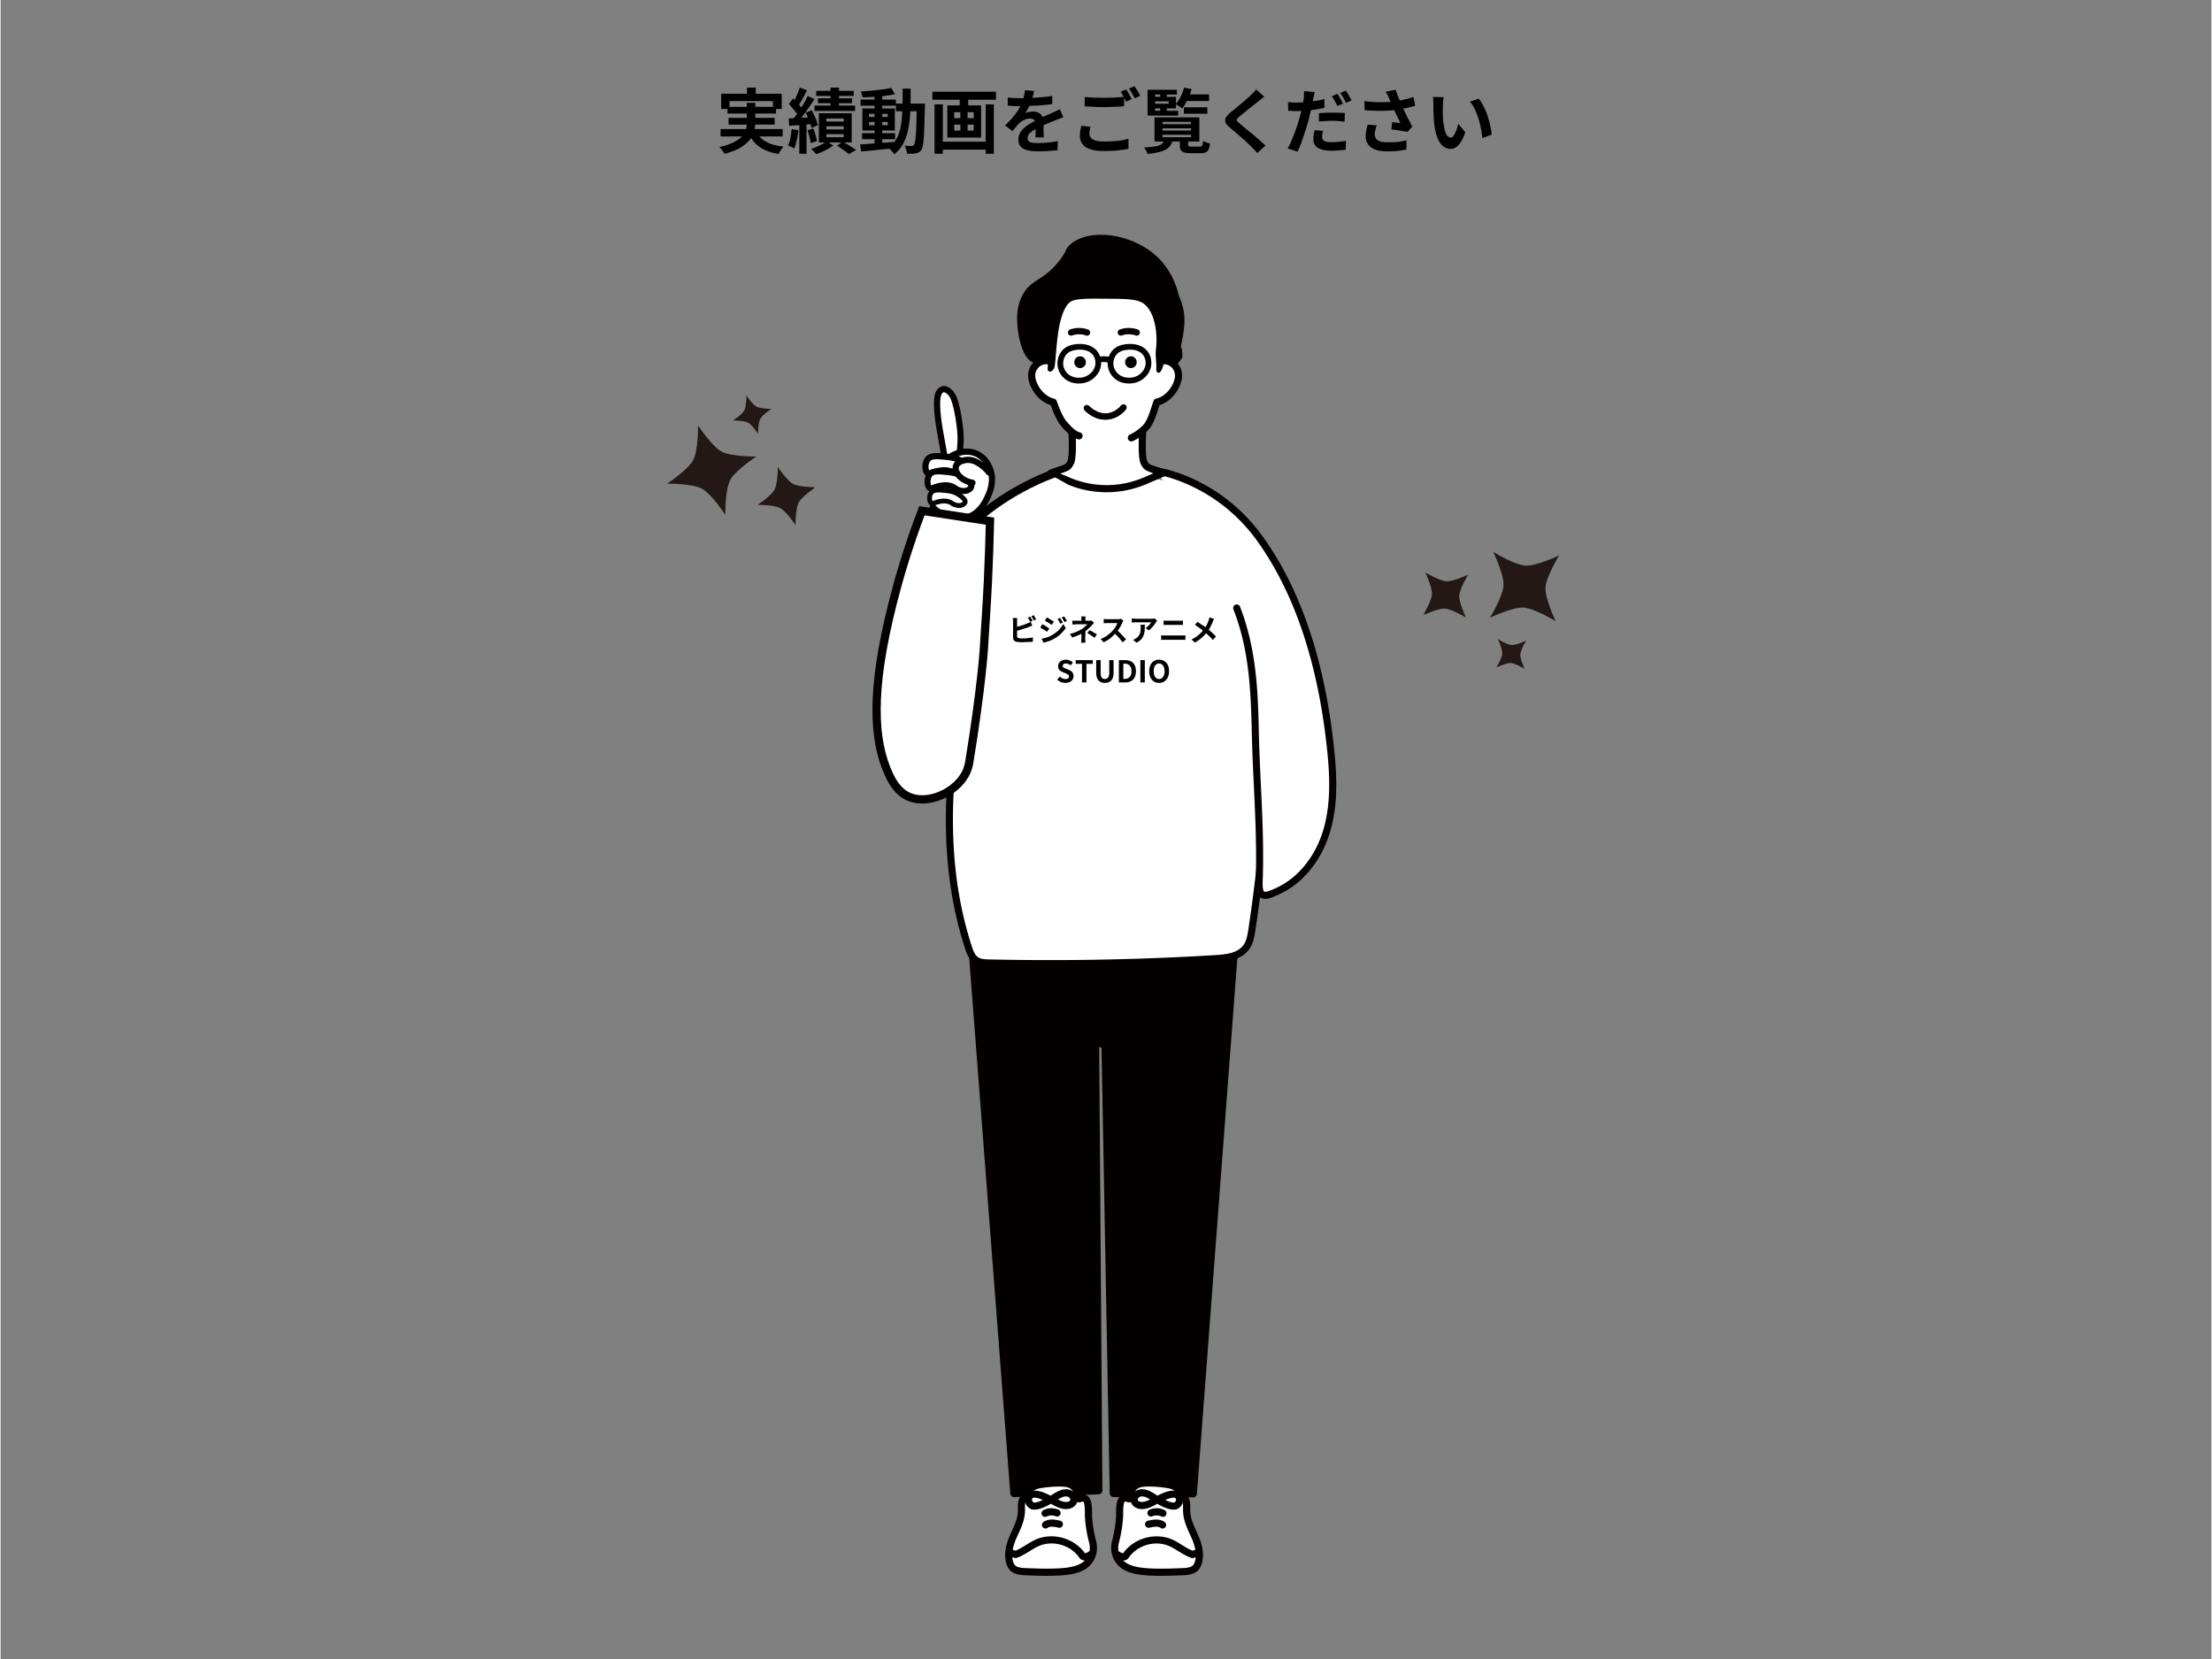 <?xml version="1.0" encoding="UTF-8"?> <svg xmlns="http://www.w3.org/2000/svg" width="300" height="225" version="1.0" viewBox="0 0 224.88 168.75"><rect x="0" y="0" width="224.88" height="168.75" fill="#808080" stroke="none"/><defs><clipPath id="a"><path d="M117 47h18.863v45H117Zm0 0"></path></clipPath><clipPath id="b"><path d="M103 23.305h18V38h-18Zm0 0"></path></clipPath><clipPath id="c"><path d="M102 150h10v10.352h-10Zm0 0"></path></clipPath><clipPath id="d"><path d="M112 150h11v10.352h-11Zm0 0"></path></clipPath><clipPath id="e"><path d="M88.684 36H120v47H88.684Zm0 0"></path></clipPath><clipPath id="f"><path d="M88.684 30H107v30H88.684Zm0 0"></path></clipPath><clipPath id="g"><path d="M88.684 36H110v26H88.684Zm0 0"></path></clipPath><clipPath id="h"><path d="M88.684 37H108v21H88.684Zm0 0"></path></clipPath><clipPath id="i"><path d="M88.684 39H108v20H88.684Zm0 0"></path></clipPath><clipPath id="j"><path d="M88.684 42H105v17H88.684Zm0 0"></path></clipPath><clipPath id="k"><path d="M88.684 37H110v21H88.684Zm0 0"></path></clipPath><clipPath id="l"><path d="M88.684 39H113v55H88.684Zm0 0"></path></clipPath><clipPath id="m"><path d="M67 40h16v14H67Zm0 0"></path></clipPath><clipPath id="n"><path d="m70.066 56.691-4.144-13.609 13.613-4.145 4.14 13.614Zm0 0"></path></clipPath><clipPath id="o"><path d="m70.066 56.691-4.144-13.609 13.613-4.145 4.14 13.614Zm0 0"></path></clipPath><clipPath id="p"><path d="M144 56h15v13h-15Zm0 0"></path></clipPath><clipPath id="q"><path d="m153.297 50.668 9.523 10.574-10.57 9.524-9.523-10.575Zm0 0"></path></clipPath><clipPath id="r"><path d="m153.297 50.668 9.523 10.574-10.57 9.524-9.523-10.575Zm0 0"></path></clipPath></defs><path fill="#fff" d="M126.512 82.195c-.254.313-.54.59-.867.828-.829.606-1.848.875-2.848 1.09-5.578 1.176-11.348.856-17.035.532-1.485-.082-2.989-.172-4.403-.625-1.984-.633-3.175-1.637-4.097-3.48-.586-1.173-1.098-2.395-1.313-3.688-.156-.957-.144-1.938-.133-2.91q.011-1.103.028-2.204c-.48.844-1.723 1.133-2.524.582-.93-.629-1.047-1.965-.86-3.074.169-.973.497-1.91.919-2.805 1.465-3.113 3.996-5.632 5.383-8.78.668-1.516 1.058-3.15 1.77-4.645 1.714-3.606 5.152-4.668 8.796-5.106 1.793-.215 3.766.102 5.555.293 1.887.203 3.8.598 5.375 1.719 1.16.828 2.039 1.984 2.898 3.121 1.633 2.168 3.278 4.367 4.328 6.871.57 1.367.957 2.809 1.243 4.262a31.5 31.5 0 0 1-.696 14.77c-.34 1.152-.777 2.331-1.52 3.25m0 0"></path><path fill="#040000" d="m120.8 78.879 4.305 14.867a9.7 9.7 0 0 1 .305 3.766l-4.11 54.418-8.093-.043-.832-45.227a1 1 0 0 0-.07-.242c-.203-.48-.942-.356-.942.168v.012l.325 45.02-8.59.277-4.168-54.286a8.3 8.3 0 0 1 .172-2.808l4.992-15.922Zm0 0"></path><path fill="#040000" d="m121.3 152.316-8.093-.039a.39.39 0 0 1-.387-.382l-.836-45.211a2 2 0 0 0-.043-.114c-.027-.07-.09-.066-.125-.058-.066.011-.066.05-.066.074l.324 45.027a.39.39 0 0 1-.379.39l-8.59.282a.39.39 0 0 1-.398-.363L98.539 97.64a8.7 8.7 0 0 1 .184-2.93c.004-.008.004-.02.007-.027l4.993-15.926a.39.39 0 0 1 .37-.274h16.708c.172 0 .324.114.37.286l4.306 14.867a9.9 9.9 0 0 1 .316 3.922l-4.106 54.398a.39.39 0 0 1-.386.36m-7.71-.816 7.351.035 4.079-54.055a9.1 9.1 0 0 0-.29-3.628l-4.222-14.586h-16.13l-4.901 15.636a8 8 0 0 0-.16 2.664l4.136 53.922 7.84-.254-.32-44.636c0-.434.277-.774.691-.856a.88.88 0 0 1 .996.52c.07.168.102.285.102.39Zm0 0"></path><path fill="#fff" d="M97.316 73.93c-1.222 7.468-1.218 15.273 1.137 22.46.152.473.34.973.746 1.258.383.274.887.297 1.356.309 7.68.172 15.36.023 23.023-.441 1.14-.07 2.426-.223 3.11-1.141.39-.516.5-1.187.597-1.828a165 165 0 0 0 1.547-14.797c.16-2.758-.469-5.453-1.195-8.137Zm0 0"></path><path fill="#040000" d="M106.754 98.387c-2.074 0-4.145-.024-6.203-.07-.453-.012-1.067-.024-1.559-.372-.492-.347-.707-.902-.883-1.441-2.144-6.555-2.53-14.168-1.148-22.637a.36.36 0 0 1 .414-.297c.2.032.328.22.297.414-1.363 8.352-.984 15.852 1.125 22.293.137.422.297.856.61 1.075.288.203.695.23 1.16.238 7.632.172 15.37.023 22.992-.438 1.062-.066 2.25-.199 2.84-.992.347-.465.449-1.133.527-1.668.738-4.87 1.258-9.84 1.547-14.765.164-2.77-.496-5.48-1.184-8.024a.36.36 0 0 1 .254-.441.353.353 0 0 1 .441.254c.704 2.597 1.375 5.379 1.207 8.257-.289 4.946-.812 9.934-1.55 14.829-.09.617-.207 1.382-.664 1.992-.778 1.043-2.149 1.207-3.375 1.281-5.582.34-11.227.512-16.848.512m0 0"></path><g clip-path="url(#a)"><path fill="#fff" d="M117.656 47.918s6.121.855 10.461 6.902c4.52 6.305 6.48 14.332 7.215 21.868.258 2.62.313 5.304-.445 7.835-.758 2.528-2.418 4.907-4.88 6.075-1.546.738-2.05.746-1.987-.973.187-5.035-.274-9.988-.387-15.004-.098-4.398-.25-8.539-1.895-12.777Zm0 0"></path><path fill="#040000" d="M128.621 91.434a.86.86 0 0 1-.492-.145c-.453-.297-.492-.98-.465-1.676.121-3.25-.035-6.527-.184-9.699-.082-1.727-.168-3.516-.207-5.285-.105-4.711-.308-8.633-1.875-12.652a.364.364 0 0 1 .207-.47c.184-.07.391.02.465.204 1.735 4.46 1.832 8.945 1.918 12.902.043 1.758.125 3.543.207 5.266.153 3.183.305 6.48.184 9.758-.031.867.101 1.023.144 1.05.125.086.575-.054 1.332-.417 2.176-1.036 3.883-3.168 4.688-5.852.789-2.648.644-5.504.434-7.695-.883-9.004-3.29-16.301-7.153-21.692-4.191-5.843-10.16-6.754-10.219-6.761a.36.36 0 1 1 .098-.715c.254.039 6.324.949 10.703 7.05 3.942 5.497 6.39 12.91 7.285 22.043.22 2.258.368 5.204-.46 7.973-.864 2.879-2.708 5.176-5.067 6.297-.672.324-1.156.516-1.543.516m0 0"></path></g><path fill="#fff" d="M118.234 48.117c-.402-.219-1.496-.46-1.703-.719-.035-.039-.11-.14-.133-.183a2 2 0 0 1-.148-.313c-.336-1.257.102-5.507.102-5.507h-7.559s.437 4.25.102 5.507c-.016.059-.11.254-.149.313-.023.043-.101.14-.133.183-.215.27-1.351.52-1.812.747l1.953.828a9.98 9.98 0 0 0 7.605-.047Zm0 0"></path><path fill="#040000" d="M112.5 50.07c-1.324 0-2.648-.25-3.883-.758q-.907-.514-1.816-1.023c-.106.094-.23.117-.301.066-.07-.054-.062-.164-.062-.195a.37.37 0 0 1 .203-.34c.199-.093.48-.191.78-.289.306-.097.817-.265.919-.363.02-.027.078-.102.101-.137.024-.039.094-.187.11-.23.254-.969.004-4.203-.117-5.367a.35.35 0 0 1 .093-.282.36.36 0 0 1 .266-.12h7.559a.37.37 0 0 1 .363.402c-.121 1.164-.375 4.398-.113 5.379.011.027.082.175.109.218.023.035.082.11.105.14.09.083.547.235.82.325.302.102.583.195.774.3.121.067.195.2.192.337a.37.37 0 0 1-.22.32l-1.878.809c-1.274.539-2.637.808-4.004.808m-4.707-1.898 1.098.465a9.57 9.57 0 0 0 7.324-.043l1.047-.453c-.516-.18-.852-.309-1.012-.512a3 3 0 0 1-.164-.227 2.2 2.2 0 0 1-.184-.402c-.289-1.086-.05-4.137.051-5.242h-6.762c.102 1.105.344 4.156.055 5.242-.031.121-.16.36-.187.402-.04.07-.133.192-.164.227-.172.215-.536.355-1.102.543m0 0"></path><path fill="#fff" d="M115.02 44.54a5.3 5.3 0 0 0 1.464-1.052c.567-.61.887-1.937 1.133-2.586.875-.207 1.606-.925 1.977-1.761.152-.352.258-.735.215-1.114a1.52 1.52 0 0 0-.696-1.117 1.53 1.53 0 0 0-.91-.226 6 6 0 0 0 .285-1.793c0-3.332-2.75-6.032-6.14-6.032-3.387 0-6.137 2.703-6.137 6.032 0 .625.105 1.226.289 1.793a1.5 1.5 0 0 0-.914.226 1.54 1.54 0 0 0-.695 1.117c-.04.38.062.766.218 1.114.371.836 1.102 1.554 1.977 1.761.242.649.617 1.727 1.187 2.332.301.32.844.97 1.43 1.094Zm0 0"></path><path fill="#040000" d="M115.02 44.902a.36.36 0 0 1-.329-.207.366.366 0 0 1 .176-.484 4.9 4.9 0 0 0 1.352-.973c.383-.406.664-1.27.867-1.898.07-.215.133-.41.191-.563a.35.35 0 0 1 .254-.226c.719-.168 1.38-.766 1.73-1.559.157-.351.22-.652.188-.922a1.17 1.17 0 0 0-.527-.851c-.2-.125-.45-.188-.695-.168a.36.36 0 0 1-.309-.137.37.37 0 0 1-.063-.336c.18-.562.27-1.129.27-1.683 0-3.125-2.59-5.665-5.777-5.665-3.184 0-5.774 2.54-5.774 5.665q0 .838.27 1.683a.35.35 0 0 1-.063.336.36.36 0 0 1-.308.137 1.18 1.18 0 0 0-.696.168 1.17 1.17 0 0 0-.527.851c-.031.27.031.57.188.922.351.793 1.011 1.39 1.726 1.559.117.027.211.11.254.226l.059.157c.23.613.578 1.546 1.054 2.054l.102.11c.273.293.726.789 1.14.879a.37.37 0 0 1 .282.433.36.36 0 0 1-.43.278c-.64-.137-1.172-.715-1.523-1.094l-.094-.106c-.57-.61-.95-1.61-1.2-2.281-.859-.27-1.624-.988-2.03-1.918-.212-.469-.29-.894-.25-1.297a1.89 1.89 0 0 1 .863-1.387c.191-.12.41-.207.636-.25a6 6 0 0 1-.18-1.464c0-3.524 2.919-6.391 6.5-6.391 3.587 0 6.5 2.867 6.5 6.39 0 .485-.062.977-.179 1.465.23.043.445.13.637.25.48.301.8.82.863 1.387.039.403-.04.824-.25 1.297-.406.926-1.172 1.645-2.027 1.918q-.059.165-.121.36c-.239.734-.536 1.652-1.028 2.175a5.7 5.7 0 0 1-1.578 1.133.4.4 0 0 1-.144.027m0 0"></path><path fill="#040000" d="M110.395 36.844a.596.596 0 0 1-.59.597.594.594 0 0 1-.59-.597c0-.332.262-.602.59-.602.324 0 .59.27.59.602M115.563 36.844a.594.594 0 0 1-.59.597.594.594 0 0 1-.59-.597c0-.332.262-.602.59-.602s.59.27.59.602m0 0"></path><g clip-path="url(#b)"><path fill="#040000" d="M106.465 36.902c.156.2-.047.672.078.805.05.05.121.086.234.094h.02c.137 0 .328-.27.363-.336.274-.5.098-5.274 1.528-6.66.453-.446 1.562-.438 3.769-.422 2.219.015 3.324.02 3.98.633 1.235 1.148 1.211 3.695 1.086 4.492-.101.676.079 1.37.028 2.054-.004.032-.02.145.054.239.34.465.625-.5.665-.63.082-.28-.024-.241.304-.28.387-.051.758.16 1.125.21.102-.312.422-.48.516-.82.02-.082-.035-.926-.14-.93-.009 0-.013.008-.016.008-.067-.015.382-1.566.363-2.87-.012-.567-.11-1.387-.563-2.387-.265-1.133-.847-2.668-2.164-3.934-2.59-2.492-7.039-3.008-8.93-1.27-.538.497-.285.641-1.128 1.692-1.563 1.953-2.676 1.762-3.575 3.223-.808 1.32-.683 2.746-.617 3.519.11 1.215.633 3.371 1.707 3.57.52.102 1.114-.25 1.313 0m0 0"></path></g><path fill="#fff" d="M103.379 155.465c-.293.672-.64 1.324-.777 2.094-.118.652-.098 1.734.558 2.086.36.19.781.21 1.184.23 1.105.04 2.207.082 3.312.02.89-.051 2.043-.176 2.75-.786.684-.59.887-1.472.664-2.297a12.5 12.5 0 0 1-.414-2.605c-.023-.406.133-2.031-.71-1.816-.106.027-.212.09-.317.058-.2-.062-.152-.351-.149-.558 0-.364-.265-.688-.593-.848-.325-.16-.7-.184-1.063-.191-.73-.012-1.46.05-2.18.183-.46.082-1.011.3-1.054.77-.008.086 0 .183-.05.25-.052.07-.145.09-.22.125-.242.101-.39.355-.445.613-.055.254-.035.523-.035.785.004.703-.207 1.305-.461 1.887m0 0"></path><g clip-path="url(#c)"><path fill="#040000" d="M106.434 160.29c-.7 0-1.399-.024-2.082-.052-.422-.015-.922-.035-1.36-.27-.8-.429-.902-1.6-.746-2.472.117-.664.375-1.234.629-1.789q.089-.194.172-.387c.262-.601.437-1.129.433-1.742v-.156a2.7 2.7 0 0 1 .043-.707c.086-.406.332-.735.657-.871.015-.008.03-.012.047-.02l.003-.05c.051-.547.543-.95 1.352-1.098.738-.137 1.5-.2 2.254-.188.402.004.824.035 1.215.227.484.238.797.7.797 1.176 0 .035-.004.07-.004.109q.001.018-.004.043c.012 0 .015-.004.023-.004.336-.09.57.02.703.129.43.34.461 1.07.454 1.793 0 .094 0 .172.003.226.047.852.184 1.704.403 2.532.27 1-.028 2.02-.778 2.664-.77.664-1.93.816-2.96.875q-.633.033-1.254.031m-2.723-4.68q-.089.203-.184.402c-.242.535-.468 1.035-.574 1.61-.098.55-.078 1.46.375 1.702.293.156.668.172 1.027.184 1.094.043 2.2.082 3.282.023.86-.05 1.925-.176 2.535-.699.539-.469.746-1.187.547-1.926a13.3 13.3 0 0 1-.426-2.68c-.004-.066-.004-.16-.004-.273.008-.707-.055-1.117-.176-1.215-.015-.011-.066 0-.082.004-.02.004-.035.012-.058.02-.098.031-.266.09-.457.031-.43-.137-.414-.602-.407-.82q.005-.047.004-.086c0-.192-.16-.407-.39-.52-.246-.12-.54-.148-.907-.152a10.7 10.7 0 0 0-2.113.176c-.351.066-.738.218-.758.445l-.004.043a.68.68 0 0 1-.113.387c-.101.144-.246.195-.332.23l-.039.012c-.102.047-.195.183-.23.355-.036.164-.032.348-.028.54q.005.085.004.171c.004.785-.234 1.442-.492 2.035m0 0"></path></g><path fill="#040000" d="M110.273 158.723a1 1 0 0 1-.128-.012.6.6 0 0 1-.407-.254c-.875-1.285-2.68-1.816-4.105-1.207-.328.137-.637.328-.961.531-.41.254-.84.52-1.328.684a.36.36 0 0 1-.223 0 6 6 0 0 1-.246-.082c-.074-.024-.145-.051-.223-.074a.36.36 0 0 1-.242-.454.36.36 0 0 1 .453-.242c.09.028.168.055.25.082l.11.04c.367-.141.707-.352 1.07-.579.332-.203.676-.418 1.055-.582 1.715-.726 3.875-.105 4.949 1.418.09-.012.273-.078.418-.187a.357.357 0 0 1 .504.074.36.36 0 0 1-.074.508c-.047.043-.457.336-.872.336M105.168 153.559c-.055 0-.102 0-.152-.008-.348-.043-.653-.309-.774-.676-.12-.363-.039-.742.211-.988.621-.602 1.774-.04 2.348.246.004 0 .004 0 .008-.004.062-.035.12-.074.187-.113.473-.301 1.067-.68 1.754-.477.293.086.55.305.688.586a.9.9 0 0 1 .039.734c-.145.371-.547.621-1.028.641-.586.023-1.105-.254-1.558-.504q-.035-.013-.063-.031c-.566.32-1.164.594-1.66.594m.016-1.22c-.114 0-.184.032-.223.067-.078.074-.043.2-.031.235.03.101.105.18.175.187.23.031.579-.098.91-.258-.406-.172-.663-.23-.831-.23m2.363.184c.297.149.582.266.875.25.18-.003.344-.082.383-.183.02-.05 0-.11-.016-.145a.4.4 0 0 0-.242-.207c-.32-.093-.664.078-1 .285m0 0"></path><path fill="#040000" d="M106.246 154.293a.364.364 0 0 1-.16-.691 1.81 1.81 0 0 1 1.52-.036.36.36 0 0 1 .187.477.356.356 0 0 1-.473.187 1.14 1.14 0 0 0-.918.024.33.33 0 0 1-.156.039M106.281 155.477a.364.364 0 0 1-.207-.66c.52-.368 1.153-.258 1.707-.133a.363.363 0 0 1 .27.437.363.363 0 0 1-.434.274c-.418-.098-.851-.18-1.129.015a.34.34 0 0 1-.207.067m0 0"></path><path fill="#fff" d="M121.102 155.465c.293.672.64 1.324.777 2.094.113.652.098 1.734-.559 2.086-.36.19-.78.21-1.183.23-1.106.04-2.211.082-3.313.02-.89-.051-2.043-.176-2.75-.786-.68-.59-.883-1.472-.664-2.297.23-.851.367-1.726.418-2.605.024-.406-.137-2.031.707-1.816.106.027.215.09.317.058.199-.062.152-.351.152-.558-.004-.364.266-.688.59-.848s.699-.184 1.062-.191c.73-.012 1.465.05 2.184.183.46.082 1.008.3 1.05.77.012.086 0 .183.051.25.051.07.145.09.223.125.238.101.387.355.441.613.055.254.036.523.036.785-.004.703.207 1.305.46 1.887m0 0"></path><g clip-path="url(#d)"><path fill="#040000" d="M118.043 160.29q-.622.001-1.238-.032c-1.035-.059-2.196-.211-2.965-.875-.75-.645-1.047-1.668-.778-2.668a12.6 12.6 0 0 0 .403-2.531q.005-.084.004-.227c-.008-.719.023-1.453.453-1.793a.78.78 0 0 1 .703-.129c.008.004.016.004.023.008 0-.02 0-.031-.003-.047v-.105c-.004-.477.308-.938.796-1.18.387-.188.813-.219 1.215-.227.754-.011 1.512.055 2.254.192.805.148 1.297.547 1.348 1.094q-.001.024.004.054.023.008.047.016c.324.137.566.465.656.875.05.242.047.48.043.707v.156c-.004.613.172 1.137.433 1.742q.084.194.172.387c.254.555.512 1.125.63 1.79.155.87.054 2.042-.747 2.472-.437.234-.937.254-1.34.27-.703.023-1.406.05-2.113.05m-3.652-7.556q-.017-.001-.028.004c-.12.098-.18.508-.175 1.215q.001.171-.004.274c-.051.902-.192 1.808-.426 2.68-.2.738.008 1.456.547 1.925.613.523 1.68.648 2.535.7 1.082.062 2.187.019 3.262-.02.382-.016.757-.032 1.046-.188.457-.242.473-1.152.375-1.703-.101-.574-.332-1.078-.574-1.613q-.088-.2-.18-.399c-.257-.593-.496-1.254-.492-2.035v-.172c.004-.195.008-.379-.027-.539-.04-.172-.129-.312-.23-.355l-.04-.012c-.085-.035-.23-.09-.332-.23a.7.7 0 0 1-.113-.387l-.004-.043c-.02-.23-.406-.383-.758-.45a11 11 0 0 0-2.113-.175c-.367.008-.66.035-.906.156-.23.113-.39.324-.39.516l.003.086c.008.222.024.687-.406.824-.191.059-.356 0-.457-.035a.3.3 0 0 0-.059-.02c-.011 0-.035-.004-.054-.004m0 0"></path></g><path fill="#040000" d="M114.203 158.723c-.41 0-.82-.293-.867-.332a.36.36 0 0 1-.078-.504.355.355 0 0 1 .504-.078c.144.105.328.175.418.187 1.074-1.523 3.234-2.144 4.949-1.418.379.16.723.375 1.055.586.363.223.703.434 1.07.574.039-.011.074-.027.11-.039.081-.027.16-.054.25-.082a.36.36 0 0 1 .452.242.367.367 0 0 1-.242.457l-.219.07c-.082.028-.16.055-.25.083a.36.36 0 0 1-.222 0c-.488-.164-.914-.43-1.328-.684-.325-.203-.633-.394-.961-.531-1.426-.61-3.23-.078-4.106 1.207a.61.61 0 0 1-.406.258c-.039.004-.086.004-.129.004M119.313 153.559c-.497 0-1.094-.274-1.657-.594q-.033.018-.066.031c-.453.25-.969.527-1.563.504-.476-.02-.879-.27-1.023-.64a.9.9 0 0 1 .039-.735c.137-.281.394-.5.687-.586.688-.203 1.278.172 1.754.477l.192.117c.574-.285 1.73-.848 2.347-.246.254.246.332.62.215.988-.125.367-.425.637-.773.676-.05.008-.102.008-.153.008m-.848-.985c.328.16.68.285.91.258.07-.008.14-.09.176-.187.011-.036.047-.16-.031-.235-.098-.097-.364-.129-1.055.164m-2.348-.363a.7.7 0 0 0-.183.023.42.42 0 0 0-.243.207c-.02.04-.039.098-.015.149.039.097.199.176.383.183.289.008.578-.101.875-.25-.274-.164-.547-.312-.817-.312m-.289-.324"></path><path fill="#040000" d="M118.234 154.293a.4.4 0 0 1-.16-.04 1.13 1.13 0 0 0-.914-.023.36.36 0 0 1-.476-.187.36.36 0 0 1 .187-.477 1.82 1.82 0 0 1 1.524.036c.18.085.253.304.164.484a.36.36 0 0 1-.325.207M118.195 155.477a.34.34 0 0 1-.207-.067c-.273-.191-.707-.113-1.129-.015a.362.362 0 0 1-.164-.708c.559-.128 1.192-.234 1.711.13.16.117.203.343.086.507a.37.37 0 0 1-.297.153m0 0"></path><path fill="none" stroke="#040000" stroke-miterlimit="10" stroke-width="3" d="M103.8 85.983c.299.315 4.829 5.1 11.038 3.894 3.859-.76 6.133-3.375 6.805-4.228" transform="matrix(.21 0 0 .211 88.682 23.364)"></path><path fill="none" stroke="#040000" stroke-linecap="round" stroke-miterlimit="10" stroke-width="3" d="M103.8 85.983c.299.315 4.829 5.1 11.038 3.894 3.859-.76 6.133-3.375 6.805-4.228" transform="matrix(.21 0 0 .211 88.682 23.364)"></path><path fill="#040000" d="M108.887 34.14a.31.31 0 0 1-.301-.214.324.324 0 0 1 .195-.41 2.75 2.75 0 0 1 1.805-.008l.023.008a.323.323 0 0 1 .2.41.32.32 0 0 1-.407.203l-.023-.012a2.13 2.13 0 0 0-1.387.008.4.4 0 0 1-.105.016M113.945 34.14a.32.32 0 0 1-.3-.214.324.324 0 0 1 .195-.41 2.75 2.75 0 0 1 1.805-.008l.023.008a.33.33 0 0 1 .203.41.325.325 0 0 1-.406.203l-.024-.012a2.13 2.13 0 0 0-1.386.008.4.4 0 0 1-.11.016m0 0"></path><path fill="#fff" d="M107.297 48.035c-2.66.988-6.785 2.985-10.383 7.016-3.996 4.476-5.031 8.87-6.57 15.394"></path><g clip-path="url(#e)"><path fill="none" stroke="#040000" stroke-miterlimit="10" stroke-width="4" d="M88.848 117.119c-12.697 4.691-32.385 14.167-49.557 33.305-19.073 21.251-24.013 42.113-31.359 73.082" transform="matrix(.21 0 0 .211 88.682 23.364)"></path></g><path fill="#040000" d="M109.672 39.008c-.863 0-1.582-.41-1.95-1.133a2.01 2.01 0 0 1 .258-2.219c.332-.383.844-.605 1.52-.66 1.266-.101 2.188.473 2.406 1.5a1.97 1.97 0 0 1-.36 1.594 2.28 2.28 0 0 1-1.644.91q-.118.007-.23.008m.113-3.442c-.078 0-.152.004-.234.012-.52.043-.899.2-1.125.461a1.41 1.41 0 0 0-.184 1.566c.29.567.89.868 1.613.81a1.72 1.72 0 0 0 1.227-.677c.246-.332.336-.73.254-1.12-.14-.669-.715-1.052-1.55-1.052M114.773 39.008c-.859 0-1.57-.406-1.941-1.125a2.005 2.005 0 0 1 .254-2.227c.332-.383.844-.605 1.52-.66 1.28-.101 2.207.484 2.41 1.531a1.97 1.97 0 0 1-.364 1.575 2.27 2.27 0 0 1-1.617.894 3 3 0 0 1-.262.012m.118-3.442c-.075 0-.157.004-.235.012-.52.043-.898.2-1.125.461a1.41 1.41 0 0 0-.176 1.574c.29.567.899.864 1.63.797a1.68 1.68 0 0 0 1.203-.664c.242-.324.335-.719.257-1.11-.136-.679-.707-1.07-1.554-1.07m-1.582.282"></path><path fill="#040000" d="M111.668 36.895a.29.29 0 0 1-.277-.215.29.29 0 0 1 .203-.36c.39-.105.804-.11 1.195-.011a.293.293 0 1 1-.14.57 1.8 1.8 0 0 0-.903.008c-.027.004-.05.008-.078.008m0 0"></path><path fill="#fff" d="M96.805 50.95c-.114-.677-.301-1.763-.555-3.11l-.55-3.11c-.15-.832-.798-4.078-.231-4.882.043-.063.168-.239.375-.282.3-.058.586.207.695.305.246.23.543.652.852 2.414.25 1.418.246 2.2.238 2.528-.012.347-.035.644-.059.863"></path><g clip-path="url(#f)"><path fill="none" stroke="#040000" stroke-linecap="round" stroke-miterlimit="10" stroke-width="3" d="M38.77 130.952a748 748 0 0 0-2.648-14.76c-.019-.112-.895-5.007-2.629-14.762-.708-3.95-3.803-19.36-1.1-23.18.205-.296.802-1.13 1.79-1.335 1.436-.278 2.797.983 3.319 1.447 1.174 1.094 2.591 3.096 4.064 11.46 1.193 6.731 1.175 10.44 1.137 11.998a57 57 0 0 1-.28 4.098" transform="matrix(.21 0 0 .211 88.682 23.364)"></path></g><path fill="#fff" d="M96.734 46.324c.121-.07 1.297-.761 2.516-.21.906.413 1.25 1.245 1.348 1.488.53 1.289-.047 2.52-.243 2.937-.214.457-.71 1.516-1.843 1.961-1.188.46-2.633.074-3.707-.945"></path><g clip-path="url(#g)"><path fill="none" stroke="#040000" stroke-linecap="round" stroke-miterlimit="10" stroke-width="3" d="M38.434 108.996c.578-.333 6.19-3.616 12.007-1.001 4.325 1.966 5.966 5.915 6.432 7.065 2.535 6.12-.224 11.961-1.156 13.945-1.025 2.17-3.393 7.195-8.8 9.31-5.668 2.188-12.566.352-17.693-4.488" transform="matrix(.21 0 0 .211 88.682 23.364)"></path></g><path fill="#fff" d="M94.324 46.64c.34-.367.93-.304 1.887-.21.312.03.64.066 1.047.21.078.028.73.266 1.258.844.14.153.226.278.21.422-.027.254-.355.395-.417.418-.067.028-.344.14-.84 0-.457-.125-.45-.281-.84-.418-.59-.21-1.2-.066-1.465 0-.535.13-.664.305-.84.211-.32-.176-.39-1.05 0-1.476m0 0"></path><g clip-path="url(#h)"><path fill="none" stroke="#040000" stroke-linecap="round" stroke-miterlimit="10" stroke-width="3" d="M26.93 110.498c1.622-1.743 4.438-1.446 9.005-1.001 1.492.148 3.058.315 4.997 1.001.373.13 3.487 1.261 6.004 4.006.67.723 1.08 1.317 1.006 2.003-.13 1.205-1.696 1.873-1.995 1.984-.317.13-1.64.667-4.008 0-2.181-.594-2.144-1.335-4.009-1.984-2.815-1.002-5.723-.316-6.991 0-2.554.612-3.17 1.446-4.009 1.001-1.528-.834-1.864-4.988 0-7.01Zm0 0" transform="matrix(.21 0 0 .211 88.682 23.364)"></path></g><path fill="#fff" d="M94.527 48.184c.32-.36.883-.301 1.797-.207.301.03.61.066 1 .207.074.027.696.257 1.2.828.132.148.214.273.199.41-.024.25-.34.39-.399.414-.062.027-.324.137-.8 0-.434-.121-.426-.277-.797-.414-.563-.207-1.145-.063-1.399 0-.512.129-.633.3-.8.207-.31-.168-.376-1.027 0-1.445m0 0"></path><g clip-path="url(#i)"><path fill="none" stroke="#040000" stroke-linecap="round" stroke-miterlimit="10" stroke-width="2.903" d="M27.9 117.823c1.529-1.706 4.213-1.428 8.576-.983 1.436.149 2.909.316 4.773.983.354.13 3.319 1.224 5.724 3.932.634.704 1.025 1.298.95 1.947-.111 1.187-1.621 1.854-1.901 1.965-.298.13-1.547.65-3.822 0-2.07-.574-2.032-1.316-3.803-1.965-2.685-.983-5.463-.297-6.675 0-2.442.612-3.02 1.428-3.822.983-1.473-.798-1.79-4.878 0-6.862Zm0 0" transform="matrix(.21 0 0 .211 88.682 23.364)"></path></g><path fill="#fff" d="M94.688 50.02c.261-.282.718-.239 1.46-.165.243.028.497.055.813.165.059.02.562.207.973.652.109.121.175.219.164.328-.024.195-.278.305-.328.324-.047.024-.262.11-.649 0-.351-.097-.348-.219-.648-.324-.457-.164-.93-.05-1.137 0-.414.098-.512.234-.648.164-.25-.137-.305-.812 0-1.144m0 0"></path><g clip-path="url(#j)"><path fill="none" stroke="#040000" stroke-linecap="round" stroke-miterlimit="10" stroke-width="2.324" d="M28.664 126.539c1.25-1.335 3.43-1.131 6.973-.779 1.156.13 2.368.26 3.878.779.28.093 2.685.983 4.643 3.097.522.575.839 1.038.783 1.558-.112.927-1.324 1.446-1.566 1.539-.224.11-1.25.519-3.095 0-1.678-.464-1.66-1.039-3.095-1.54-2.182-.778-4.438-.24-5.426 0-1.976.464-2.442 1.113-3.095.78-1.193-.65-1.454-3.858 0-5.434Zm0 0" transform="matrix(.21 0 0 .211 88.682 23.364)"></path></g><path fill="#fff" d="M100.508 48.012a3.5 3.5 0 0 0-.63-.633c-.327-.254-.929-.719-1.675-.633-.098.012-.883.113-1.047.633-.129.394.176.8.207.844.492.636 1.25.812 1.469.84"></path><g clip-path="url(#k)"><path fill="none" stroke="#040000" stroke-linecap="round" stroke-miterlimit="10" stroke-width="3" d="M56.444 117.007a16.6 16.6 0 0 0-3.002-3.004c-1.566-1.205-4.437-3.412-7.998-3.004-.466.056-4.214.538-4.997 3.004-.615 1.873.84 3.802.989 4.006 2.349 3.022 5.966 3.857 7.01 3.987" transform="matrix(.21 0 0 .211 88.682 23.364)"></path></g><path fill="#fff" d="M93.7 51.906a85 85 0 0 0-2.934 9.27c-2.317 9.094-1.98 14.09-.422 17.484.355.774.953 1.848 2.097 2.317 1.918.785 4.645-.442 5.657-2.317.3-.555.382-1.047.418-1.265 1.226-7.528 1.468-11.375 1.468-11.375.317-5.06.344-5.332.418-6.95.114-2.48.176-4.57.211-6.11q-3.457-.526-6.914-1.054m0 0"></path><g clip-path="url(#l)"><path fill="none" stroke="#040000" stroke-miterlimit="10" stroke-width="4" d="M23.947 135.496c-6.73 17.598-11.13 32.748-14.001 44.005-11.056 43.17-9.453 66.888-2.014 83.003 1.697 3.671 4.55 8.771 10.012 10.996 9.154 3.728 22.168-2.095 26.997-10.996 1.435-2.633 1.827-4.97 1.995-6.008 5.854-35.735 7.01-54 7.01-54 1.51-24.015 1.64-25.313 1.995-32.99.54-11.776.839-21.697 1.006-29.003zm0 0" transform="matrix(.21 0 0 .211 88.682 23.364)"></path></g><g clip-path="url(#m)"><g clip-path="url(#n)"><g clip-path="url(#o)"><path fill="#231815" fill-rule="evenodd" d="M74.508 42.77s1.094-.008 1.52.218c.421.227 1.023 1.14 1.023 1.14s-.008-1.093.219-1.519c.226-.422 1.136-1.023 1.136-1.023s-1.094.008-1.515-.219c-.426-.226-1.028-1.14-1.028-1.14s.012 1.093-.215 1.52c-.226.421-1.14 1.023-1.14 1.023M77 51.352s1.66-.012 2.3.332c.645.34 1.555 1.726 1.555 1.726s-.011-1.66.332-2.3c.344-.645 1.727-1.555 1.727-1.555s-1.656.011-2.3-.332c-.645-.344-1.555-1.727-1.555-1.727s.011 1.656-.332 2.3c-.34.645-1.727 1.556-1.727 1.556m-9.203-2.153s2.543-.023 3.527.504c.989.527 2.387 2.649 2.387 2.649s-.02-2.543.504-3.528c.527-.988 2.652-2.386 2.652-2.386s-2.547.019-3.531-.504c-.984-.528-2.387-2.653-2.387-2.653s.024 2.543-.504 3.532c-.527.984-2.648 2.386-2.648 2.386"></path></g></g></g><path d="M74.142 10.864h1.766v-.406h.86v.406h1.796v-.578h-4.422Zm5.407 3.015h-2.36q.75.862 2.453 1.032c-.086.093-.18.21-.28.36a3 3 0 0 0-.22.39q-1.032-.176-1.703-.563a3.1 3.1 0 0 1-1.093-1.062q-.33.485-.97.906-.626.405-1.734.703a3 3 0 0 0-.234-.344 4 4 0 0 0-.297-.343q.903-.216 1.453-.485.546-.279.844-.594h-2.172v-.75h2.594q.03-.106.047-.218.013-.105.031-.235h-1.86v-.687h1.86v-.438h-1.969v-.468h-.64V9.536h2.625V8.91h.89v.625h2.64v1.547h-.577v.468h-2.11v.438h1.97v.687h-1.985c0 .086-.008.164-.016.235a.8.8 0 0 1-.031.218h2.844ZM84.418 10.004v-.25h-1.453V9.24h1.453V8.91h.86v.328h1.5v.515h-1.5v.25h1.327v.5h-1.328v.235h1.64v.547h-4.124v-.547h1.625v-.235h-1.281v-.5Zm-3.953 3.125.687.11c-.03.344-.09.683-.172 1.015a6 6 0 0 1-.25.86 1.2 1.2 0 0 0-.312-.172 3 3 0 0 0-.328-.14q.168-.311.25-.766.077-.45.125-.907m1.922-.5-.407.032v2.984h-.734v-2.922l-1.031.078-.047-.75.516-.03a5 5 0 0 0 .156-.204q.091-.106.172-.219a4.5 4.5 0 0 0-.39-.515 15 15 0 0 0-.438-.5l.421-.579q.03.048.079.094l.078.063c.101-.196.203-.407.297-.625a10 10 0 0 0 .234-.625l.734.265q-.188.376-.406.782a7 7 0 0 1-.406.687q.06.082.125.156.06.066.11.125c.124-.195.241-.394.359-.593q.17-.31.28-.579l.704.329q-.3.455-.656.968c-.23.336-.461.64-.688.922l.672-.031a2 2 0 0 0-.11-.234q-.064-.122-.124-.25l.625-.235q.122.234.25.516.14.269.234.531.093.27.125.469l-.64.281a2 2 0 0 0-.047-.187 3 3 0 0 0-.047-.204m-.313.625.594-.187q.123.315.234.672.107.345.125.61l-.625.202a5 5 0 0 0-.125-.625c-.062-.238-.133-.46-.203-.672m1.922.391v.313h1.766v-.313Zm0-.797v.313h1.766v-.313Zm0-.797v.313h1.766v-.313Zm2.578 2.438h-.781c.226.125.453.262.672.406q.34.2.562.36l-.75.406a7 7 0 0 0-.547-.407q-.328-.233-.64-.437l.437-.328h-1.312l.484.312c-.148.118-.32.223-.515.328q-.3.172-.61.313a6 6 0 0 1-.61.234 5 5 0 0 0-.25-.265l-.265-.266a6 6 0 0 0 .75-.297 7 7 0 0 0 .672-.36h-.64V11.52h3.343ZM89.678 14.16v.36q.31-.013.625-.031.31-.03.625-.063.434-.59.594-1.36.153-.777.203-1.75h-.657v-.562h-1.39v.282h1.281v2.234h-1.281v.281h1.312v.61Zm-1.344-1.421h.563v-.328h-.563Zm1.906-.328h-.562v.328h.562Zm-.562-.516h.562v-.312h-.562Zm-1.344-.312v.312h.563v-.312Zm4.219-1.047h1.469v.374q-.035 1.114-.063 1.891-.017.768-.062 1.266a6 6 0 0 1-.094.766q-.047.279-.14.406a.7.7 0 0 1-.266.25 1 1 0 0 1-.313.11q-.157.03-.39.03a5 5 0 0 1-.5 0q-.001-.174-.079-.406a1.6 1.6 0 0 0-.172-.406q.235.019.422.031h.313q.152.002.234-.125c.051-.062.094-.21.125-.453q.059-.357.094-1.078.03-.716.047-1.875h-.64a13 13 0 0 1-.204 1.781 5.4 5.4 0 0 1-.5 1.469c-.219.43-.531.8-.937 1.125a3 3 0 0 0-.22-.297 2 2 0 0 0-.28-.266q-.784.075-1.532.157-.752.076-1.328.125l-.11-.72q.31-.028.673-.046.375-.029.797-.062v-.422H87.63v-.61h1.266v-.28h-1.235v-2.235h1.235v-.282h-1.422v-.625h1.422v-.28c-.211.01-.418.023-.625.03q-.3.017-.594.016a2 2 0 0 0-.078-.297 1.3 1.3 0 0 0-.11-.297c.352-.02.72-.047 1.094-.078q.576-.06 1.094-.125c.351-.039.66-.094.922-.156l.375.64q-.281.065-.61.11-.328.046-.687.094v.343h1.39v.407h.672q.014-.36.016-.735v-.78h.812v.78q-.002.376-.015.735M100.203 14.41v-3.796h.828v5.031h-.828v-.422h-4.359v.422H95v-5.031h.844v3.797Zm-1.218-2.39v-.61h-.625v.61Zm0 1.266v-.61h-.625v.61ZM97 12.676v.61h.625v-.61Zm0-1.265v.61h.625v-.61Zm-2.219-2.078h6.47v.812h-2.829v.578h1.313v3.266h-3.438v-3.266h1.266v-.578H94.78ZM106.12 13.973h-.86q.014-.152.016-.375 0-.234.015-.469-.409.222-.625.438a.7.7 0 0 0-.203.484q-.001.3.25.407.264.093.797.093.45 0 1-.047.563-.06 1.031-.156l-.03.938q-.236.011-.595.047-.344.03-.718.046c-.25.008-.485.016-.704.016q-.563-.002-1.015-.11a1.37 1.37 0 0 1-.703-.359q-.251-.262-.25-.718c0-.227.047-.438.14-.625q.14-.282.391-.516.247-.234.547-.422.292-.186.61-.344a.45.45 0 0 0-.235-.187.6.6 0 0 0-.266-.063q-.316.002-.61.157c-.198.093-.37.21-.515.343a4 4 0 0 0-.312.36q-.158.187-.344.422l-.766-.579q.563-.514.938-1 .389-.482.625-.953h-.078q-.223 0-.563-.015a8 8 0 0 1-.64-.047V9.91c.175.03.382.054.625.062q.356.017.625.016h.343q.141-.497.141-.813l.953.078q-.033.127-.078.313a3 3 0 0 1-.11.39q.516-.03 1.032-.078.528-.044 1-.125l-.016.829c-.336.054-.71.093-1.125.125-.418.03-.82.054-1.203.062q-.082.188-.187.375-.113.188-.22.36a1.2 1.2 0 0 1 .376-.11 2.4 2.4 0 0 1 .437-.047q.31 0 .563.14a.87.87 0 0 1 .39.423q.265-.124.5-.22c.157-.07.305-.14.454-.202q.216-.094.406-.188.187-.093.39-.187l.36.828a4 4 0 0 0-.422.14q-.251.096-.438.172-.236.095-.53.22-.299.11-.626.265v.64c.008.243.02.438.031.594M109.926 12.801l.938.094a5 5 0 0 0-.078.36 2 2 0 0 0-.032.359q0 .345.344.562.341.222 1.11.22.733 0 1.39-.063.657-.077 1.125-.22v1.016q-.456.107-1.094.172-.626.062-1.375.063c-.824 0-1.445-.133-1.859-.39q-.61-.405-.61-1.141 0-.31.047-.563.048-.264.094-.469m4-3.468.563-.235q.093.127.203.313.107.188.203.375.106.175.172.297l-.578.265-.094-.187a4 4 0 0 0-.11-.22v.86l-.609.047a41 41 0 0 1-1.453.047q-.564.002-1.047-.031c-.312-.02-.617-.035-.906-.047v-.953q.387.034.875.062.5.017 1.063.016.513.001 1.062-.016.546-.03.969-.078l-.157-.265a4 4 0 0 0-.156-.25m.844-.329.578-.234q.093.14.203.328.124.174.219.36.093.174.156.296l-.562.25-.282-.515a5 5 0 0 0-.312-.485M117.436 11.02v.25h.516v-.25Zm.516-1.406h-.516v.234h.516Zm.86.937v-.25h-1.376v.25Zm.968.72v.483h-3.11V9.13h2.985v.485h-1.031v.234h.937v.703q.28-.31.485-.75a5 5 0 0 0 .343-.89l.766.156-.094.281a1.5 1.5 0 0 1-.094.25h1.954v.672h-2.25q-.112.224-.235.422a6 6 0 0 1-.25.344 4 4 0 0 0-.297-.22 7 7 0 0 0-.328-.202v.406h-.937v.25Zm2.969.296h-2.391v-.656h2.39Zm-4.563 2.14v.25h2.906v-.25Zm0-.656v.235h2.906v-.235Zm0-.656v.234h2.906v-.234Zm2.953 2.516h.86q.17 0 .218-.094.059-.107.094-.484.105.08.328.156.217.063.375.11-.035.389-.14.593a.54.54 0 0 1-.282.297q-.187.093-.515.094h-1.047c-.281 0-.508-.032-.672-.094a.54.54 0 0 1-.328-.266c-.055-.117-.078-.281-.078-.5v-.328h-.781a1.24 1.24 0 0 1-.36.61q-.251.246-.765.406c-.336.101-.797.187-1.391.25a1.47 1.47 0 0 0-.36-.657c.47-.03.836-.066 1.11-.109q.405-.058.61-.187a.8.8 0 0 0 .296-.313h-.937v-2.453h4.562v2.453h-1.14v.328q-.001.128.062.156c.04.024.133.032.281.032M127.712 9.098l.828.735c-.106.086-.215.171-.328.265-.118.086-.215.156-.297.219q-.176.142-.422.344-.252.188-.516.406-.27.222-.515.422-.251.204-.438.344-.189.159-.25.265a.2.2 0 0 0 0 .219c.05.062.14.148.266.25q.201.174.531.453.327.269.719.578.387.315.75.64.356.318.625.563l-.828.766a9 9 0 0 0-.328-.344 7 7 0 0 1-.297-.312c-.106-.102-.243-.235-.407-.39a13 13 0 0 0-.562-.517q-.316-.262-.625-.53a25 25 0 0 0-.547-.47q-.363-.293-.469-.546a.6.6 0 0 1 .032-.5q.138-.247.5-.547.215-.17.484-.39l.547-.454q.294-.246.547-.469a5 5 0 0 0 .437-.406q.153-.14.313-.297.154-.168.25-.297M136.55 10.536l-.563.25a27 27 0 0 0-.265-.5 4 4 0 0 0-.313-.5l.578-.235q.094.127.188.313c.07.117.14.234.203.36q.106.173.172.312m-2.453 1.828v-.844q.293-.03.656-.047.374-.013.719-.015.31.002.625.015.326.001.64.031l-.031.875c-.18-.02-.375-.039-.594-.062a7 7 0 0 0-.625-.031q-.377 0-.719.03c-.218.013-.445.028-.671.048m.562-2.281v.89q-.315.066-.672.125-.345.063-.703.11a6 6 0 0 0-.11.453c-.03.156-.07.312-.109.468q-.093.376-.234.829-.143.44-.297.89a25 25 0 0 1-.297.86 10 10 0 0 1-.312.718l-1-.328q.151-.264.328-.656a20 20 0 0 0 .906-2.563q.03-.139.078-.296c.031-.102.055-.204.078-.297-.086 0-.168.008-.25.015h-.218q-.269 0-.485-.015c-.137-.008-.265-.016-.39-.016l-.016-.89q.281.035.469.046h.437q.31 0 .625-.015.03-.124.047-.22.013-.105.031-.187c.008-.132.016-.265.016-.39q.012-.201 0-.344l1.094.094c-.024.094-.047.21-.078.344l-.079.328-.046.265q.294-.03.593-.093.312-.06.594-.125m-1 3.156.86.078a3 3 0 0 0-.079.312q-.016.159-.015.282 0 .158.062.28.077.129.281.204.218.064.594.063.359.002.735-.032.375-.045.75-.11l-.032.923q-.298.029-.672.062-.361.031-.78.032c-.606 0-1.063-.102-1.376-.297-.305-.196-.453-.477-.453-.844q-.002-.247.031-.5.048-.247.094-.453m2.61-3.781.562-.235q.106.14.219.328c.07.118.14.235.203.36q.106.175.172.297l-.578.25a11 11 0 0 0-.266-.516 5 5 0 0 0-.313-.484M139.06 12.676l.921.078a2 2 0 0 0-.093.282c-.024.105-.047.21-.078.312a1.2 1.2 0 0 0-.032.25q-.001.27.11.469c.07.125.203.227.39.297.188.074.446.11.782.11q.499 0 .828-.016.34-.03.593-.079.263-.06.532-.109l-.016.938q-.298.06-.766.125-.469.06-1.171.062c-.72 0-1.266-.133-1.641-.39q-.563-.406-.563-1.157 0-.232.047-.547.061-.31.157-.625m4.656-2.812.172.906-.578.14a9 9 0 0 1-.641.141q.218.44.453.922.246.485.469.906l-.5.547a6 6 0 0 0-.469-.093 40 40 0 0 0-.594-.094q-.298-.045-.562-.078l.078-.735q.187.018.437.047.248.02.407.031l-.297-.609a34 34 0 0 1-.328-.687c-.875.086-1.883.086-3.016 0l-.016-.922c.508.062.985.101 1.422.11q.67.015 1.235-.032a1 1 0 0 0-.078-.172l-.063-.172a5 5 0 0 0-.172-.36 2.6 2.6 0 0 0-.187-.327l1.015-.204q.094.283.188.547.105.268.234.547c.477-.094.942-.21 1.39-.36M146.788 9.88a9 9 0 0 1-.047.296q-.018.16-.03.313v.25q-.018.363-.017.75.012.394.047.781.076.769.25 1.25.187.47.516.469a.32.32 0 0 0 .25-.125c.07-.094.14-.211.203-.36a4 4 0 0 0 .188-.453q.076-.247.125-.453l.718.86q-.234.626-.468 1a1.7 1.7 0 0 1-.5.53 1 1 0 0 1-.532.157c-.261 0-.507-.086-.734-.25q-.346-.264-.594-.844-.236-.574-.344-1.53a10 10 0 0 1-.046-.704q-.019-.358-.032-.688v-.546q-.002-.14-.015-.344-.001-.217-.032-.375Zm3.578.156q.245.315.47.765.231.439.405.953.17.517.282 1.016c.082.336.128.64.14.922l-.937.36q-.048-.434-.14-.938a9 9 0 0 0-.25-1.016 7 7 0 0 0-.376-.969 3.6 3.6 0 0 0-.5-.796Zm0 0"></path><g clip-path="url(#p)"><g clip-path="url(#q)"><g clip-path="url(#r)"><path fill="#231815" fill-rule="evenodd" d="M155.176 65.16s-.985.473-1.465.45c-.48-.028-1.41-.598-1.41-.598s.469.984.445 1.465c-.027.48-.598 1.414-.598 1.414s.989-.473 1.465-.45c.48.028 1.414.598 1.414.598s-.472-.984-.445-1.465c.023-.48.594-1.414.594-1.414m-5.895-6.715s-1.496.72-2.222.68c-.73-.04-2.145-.906-2.145-.906s.719 1.496.68 2.222c-.04.73-.906 2.145-.906 2.145s1.496-.719 2.222-.68c.73.04 2.145.907 2.145.907s-.72-1.497-.68-2.223c.04-.73.906-2.145.906-2.145m9.25-1.949s-2.293 1.098-3.41 1.04c-1.117-.06-3.285-1.391-3.285-1.391s1.098 2.296 1.039 3.41c-.059 1.117-1.387 3.285-1.387 3.285s2.293-1.098 3.41-1.04c1.118.06 3.286 1.391 3.286 1.391s-1.098-2.296-1.04-3.414c.06-1.113 1.387-3.28 1.387-3.28"></path></g></g></g><path d="m104.972 63.14-.25.11a1.4 1.4 0 0 0-.11-.219 2 2 0 0 0-.125-.203l.25-.11q.03.065.079.141.046.082.093.156.046.066.063.125m-1.578 1.016v.563q0 .093.047.14.046.036.14.047.076.018.156.031h.469q.141-.013.281-.031.153-.013.282-.031.14-.03.234-.047v.437q-.14.031-.328.032a6 6 0 0 1-.39.015c-.137.008-.258.016-.36.016q-.157-.002-.297-.016c-.086 0-.156-.008-.219-.015a.57.57 0 0 1-.312-.141.45.45 0 0 1-.11-.312v-1.672q-.001-.047-.015-.141a1 1 0 0 0-.016-.172h.453a.6.6 0 0 0-.015.156v.735q.17-.047.36-.094.198-.06.374-.125.186-.06.313-.125.091-.03.171-.062.078-.048.172-.094l.157.39c-.055.024-.118.047-.188.079q-.094.033-.172.062a2.4 2.4 0 0 1-.36.125q-.204.065-.421.14-.22.065-.406.11m1.453-1.469.25-.11q.045.065.078.142.046.08.094.156c.031.054.054.094.078.125l-.25.11a1.4 1.4 0 0 0-.125-.22 2 2 0 0 0-.125-.203M107.768 62.844q.06.11.14.25.094.128.141.234l-.265.11a5 5 0 0 0-.125-.25l-.14-.235Zm.422-.141q.06.093.14.234.094.127.141.219l-.25.125a7 7 0 0 1-.14-.25 2 2 0 0 0-.157-.219Zm-1.75.094c.063.03.133.078.219.14l.265.157q.124.081.22.14l-.235.328a7 7 0 0 0-.203-.14l-.266-.157a4 4 0 0 1-.219-.14Zm-.562 2.172c.164-.032.335-.07.515-.125q.264-.077.516-.22.387-.216.703-.515a2.7 2.7 0 0 0 .484-.64l.25.421a4 4 0 0 1-.531.61 3.5 3.5 0 0 1-.687.484 2.814 2.814 0 0 1-.719.297q-.174.059-.313.094Zm.093-1.485q.094.065.235.14.139.08.265.173.123.079.203.125l-.234.343a7 7 0 0 0-.203-.14l-.266-.156a4 4 0 0 1-.218-.141ZM110.97 63.11l.25.25q-.064.063-.124.14l-.11.11a4 4 0 0 1-.297.296 5 5 0 0 1-.343.313v.265c0 .094-.008.188-.016.281v.438q.013.106.031.172h-.453a1 1 0 0 0 .016-.172q.014-.124.015-.219v-.515q-.206.11-.453.203a7 7 0 0 1-.484.172l-.234-.36c.289-.07.535-.156.734-.25q.31-.14.516-.265.168-.123.296-.25a2 2 0 0 0 .22-.22h-1.11c-.043 0-.09.009-.14.016h-.266v-.39a1 1 0 0 0 .203.015h.718v-.296a1 1 0 0 0-.015-.141h.437q-.001.047-.015.125v.312h.36a1 1 0 0 0 .265-.03m-.437 1.265.25-.281q.14.081.25.14.107.065.219.14.124.065.266.157l-.25.344a6 6 0 0 0-.266-.188 1.3 1.3 0 0 0-.234-.156zM113.954 62.937l.25.188-.046.094a.3.3 0 0 0-.047.093 7 7 0 0 1-.203.422q-.129.224-.282.422.105.095.235.219.123.128.234.25.107.112.203.219.105.11.188.187l-.36.313a4 4 0 0 0-.343-.438 6 6 0 0 0-.422-.437c-.168.18-.352.343-.547.5-.2.148-.402.265-.61.359l-.312-.328c.164-.063.328-.14.484-.235a2.5 2.5 0 0 0 .422-.312q.201-.17.344-.328.105-.122.187-.25.094-.122.157-.25.074-.14.11-.25h-1.032c-.063 0-.133.008-.203.015h-.157v-.437a.3.3 0 0 0 .11.016q.06.001.125.015h1.203a1 1 0 0 0 .172-.015.6.6 0 0 0 .14-.032M115.954 63.547h.437q-.001.281-.015.547a2 2 0 0 1-.094.484 1.4 1.4 0 0 1-.25.437 2 2 0 0 1-.484.36l-.36-.297a.5.5 0 0 0 .157-.063q.076-.046.171-.093a1.1 1.1 0 0 0 .282-.297.9.9 0 0 0 .14-.36q.031-.2.032-.453c0-.082-.008-.172-.016-.265m1.437-.641.25.219a.3.3 0 0 1-.062.078.3.3 0 0 0-.047.094 7 7 0 0 1-.203.265 3 3 0 0 1-.25.313 2 2 0 0 1-.297.25l-.312-.25q.123-.078.234-.172.122-.107.203-.219a.7.7 0 0 0 .125-.187h-1.594q-.093.001-.187.015c-.055 0-.117.008-.188.016v-.422c.063 0 .125.008.188.016q.094.016.187.015h1.75a.6.6 0 0 1 .125-.015c.04-.008.067-.016.078-.016M118.047 65.094v-.47c.063 0 .125.009.188.016h2.125c.062-.007.113-.015.156-.015v.469a1 1 0 0 0-.172-.016h-2.109q-.112.002-.188.016m.25-1.532v-.437q.094.016.188.015h1.625c.062-.007.113-.015.156-.015v.437h-1.969M122.968 62.797l.47.156q-.034.047-.079.14a1 1 0 0 0-.047.141l-.187.39q-.094.223-.235.438c.133.106.266.219.39.344q.188.176.345.328l-.313.36a5 5 0 0 0-.344-.36q-.156-.151-.343-.328a4 4 0 0 1-.485.5q-.27.233-.656.453l-.344-.312c.25-.125.469-.258.657-.407.187-.156.351-.32.5-.5q-.159-.123-.375-.28a5 5 0 0 0-.438-.298l.266-.312c.07.054.156.11.25.172l.28.187q.154.094.267.188.122-.186.203-.36c.05-.125.097-.242.14-.36l.032-.14q.029-.094.046-.14M108.307 69.46q-.222 0-.438-.078a1.3 1.3 0 0 1-.39-.25l.265-.313q.124.112.266.188a.8.8 0 0 0 .313.062.47.47 0 0 0 .265-.062.25.25 0 0 0 .094-.203.17.17 0 0 0-.047-.125.34.34 0 0 0-.125-.094 1 1 0 0 0-.172-.094l-.297-.125a.8.8 0 0 1-.234-.125.9.9 0 0 1-.172-.187.6.6 0 0 1-.062-.297q0-.188.093-.328a.7.7 0 0 1 .282-.235.9.9 0 0 1 .406-.093q.201 0 .39.078.188.08.329.218l-.235.282a.8.8 0 0 0-.234-.141.6.6 0 0 0-.25-.047.44.44 0 0 0-.235.063.2.2 0 0 0-.078.172q0 .081.047.14c.031.031.07.063.125.094q.078.034.172.062l.297.125q.217.094.328.235a.58.58 0 0 1 .125.39.65.65 0 0 1-.094.344.65.65 0 0 1-.281.25 1 1 0 0 1-.453.094M109.999 69.413v-1.89h-.64v-.376h1.734v.375h-.641v1.891ZM112.319 69.46a1 1 0 0 1-.469-.11.72.72 0 0 1-.297-.343q-.11-.235-.11-.61v-1.25h.454v1.282c0 .242.035.406.11.5q.123.14.312.14.141 0 .234-.062c.07-.04.125-.11.156-.203a1 1 0 0 0 .063-.375v-1.282h.437v1.25c0 .375-.078.649-.234.813q-.234.251-.656.25M113.75 69.413v-2.266h.625q.34.001.593.125.248.113.375.36.141.253.141.64 0 .376-.14.641a.83.83 0 0 1-.376.375 1.2 1.2 0 0 1-.578.125Zm.453-.36h.14a.68.68 0 0 0 .5-.187c.125-.125.188-.32.188-.594q0-.28-.094-.437a.54.54 0 0 0-.234-.25.8.8 0 0 0-.36-.078h-.14ZM115.936 69.413v-2.266h.453v2.266ZM117.837 69.46q-.299 0-.531-.14a1 1 0 0 1-.344-.423 1.4 1.4 0 0 1-.125-.625q-.002-.374.125-.625a.93.93 0 0 1 .344-.406 1 1 0 0 1 .531-.14q.31 0 .531.14.233.141.36.406.124.251.125.625-.001.363-.125.625-.127.27-.36.422a.97.97 0 0 1-.531.14m0-.39a.45.45 0 0 0 .406-.22q.155-.215.156-.578-.002-.357-.156-.562a.46.46 0 0 0-.406-.219.48.48 0 0 0-.406.219q-.14.205-.14.562 0 .363.14.579a.47.47 0 0 0 .406.218m0 0"></path></svg> 